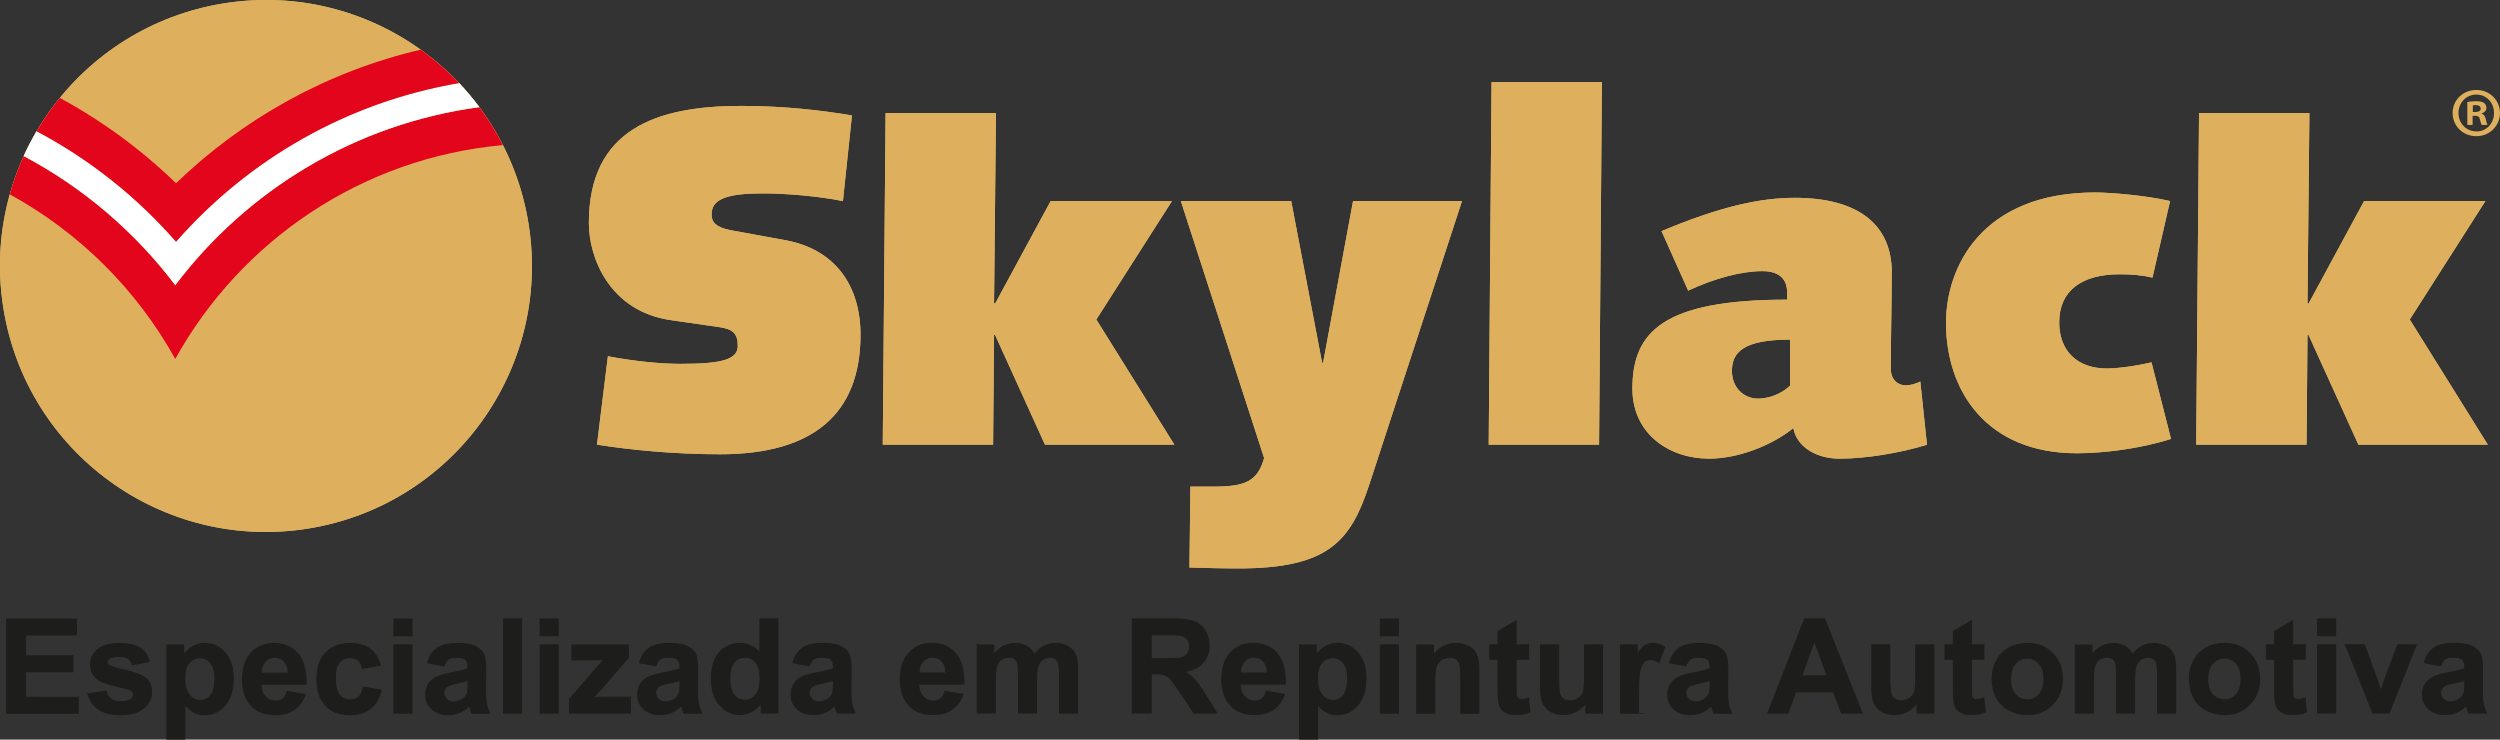 <svg xmlns="http://www.w3.org/2000/svg" id="Camada_2" viewBox="0 0 667.01 197.33"><rect x="0" y="0" width="667.01" height="197.33" fill="#333333" stroke="none"/><defs><style>.cls-1{fill:#fff;}.cls-1,.cls-2,.cls-3{fill-rule:evenodd;}.cls-4{fill:#ceb979;}.cls-5{fill:#deaf5c;}.cls-2{fill:#d31218;}.cls-6{fill:#1d1d1b;stroke:#1d1d1b;stroke-miterlimit:22.93;stroke-width:.28px;}.cls-3{fill:#e3051b;}</style></defs><g id="Fundo_claro"><g><g><path class="cls-4" d="M477.57,102.92c-2.54,2.41-5.97,3.43-8.5,3.43-3.81,0-6.98-2.92-6.98-7.36,0-4.82,2.79-8.38,15.49-8.38v12.31h0Zm101.42-49.28c-6.47-1.52-16.12-2.29-19.93-2.29-30.47,0-39.86,20.06-39.86,34.78,0,18.28,10.92,34.8,34.91,34.8,6.85,0,16.76-1.14,25.13-3.83l-5.21-20.44c-4.19,1.02-9.14,1.65-11.93,1.65-7.62,0-12.69-4.44-12.69-12.31,0-8.51,6.09-12.82,16.12-12.82,3.17,0,6.09,.25,8.76,.89l4.7-20.44h0Zm6.96,65h29.45l.25-29.32h.25l13.33,29.32h34.53l-20.82-33.39,20.18-31.61h-32.37l-14.85,27.42-.25-.25,.51-50.64h-29.45l-.76,88.47h0Zm-426.69,0c9.14,1.42,20.57,2.56,32.88,2.56,24.88,0,37.45-10.81,37.45-31.88,0-13.08-6.73-22.85-20.18-25.26l-14.6-2.67c-3.81-.76-4.95-2.16-4.95-4.06,0-2.92,1.52-5.71,12.95-5.71,6.35-.11,15.87,.76,22.09,2.03l2.41-22.85c-7.49-1.27-17.65-2.54-29.58-2.54-22.6,0-40.62,6.22-40.62,31.23,0,9.39,5.59,23.48,21.71,25.9l13.2,1.91c3.43,.51,4.82,1.65,4.82,4.95,0,3.55-3.81,4.83-15.23,4.83-5.71,0-12.69-.76-19.42-2.03l-2.92,23.61h0Zm76.26,0h29.45l.25-29.32h.25l13.33,29.32h34.53l-20.82-33.39,20.18-31.61h-32.37l-14.85,27.42-.25-.25,.51-50.64h-29.45l-.76,88.47h0Zm81.82,32.77c4.44,.13,8.5,.25,13.07,.25,23.99,0,29.96-7.24,34.91-22.34l24.75-75.68h-29.07l-8,43.16h-.25l-8.25-43.16h-29.45l22.22,68.57c-1.78,6.35-5.2,7.62-13.58,7.62h-6.09l-.25,21.58h0Zm79.85-32.77h29.45l.76-96.73h-29.45l-.76,96.73h0Zm107.55-45.93c0-12.44-8.51-19.93-25.9-19.93-9.14,0-19.8,2.28-35.54,8.89l7.11,15.87c7.11-3.3,14.22-5.2,19.8-5.2,5.08,0,6.6,2.67,6.6,5.71v1.9c-33.13,0-41.28,8.63-41.28,23.74,0,12.06,9.8,18.68,20.46,18.68,7.49,0,16.5-3.32,22.47-8.14,1.01,5.2,6.35,8.14,12.31,8.14,6.85,0,15.74-1.39,23.36-3.7l-1.78-16.88c-1.27,.63-2.66,1.02-3.94,1.02-1.78,0-3.94-1.27-3.94-4.44,0-8.25,.25-16.63,.25-25.64Z"></path><g><circle class="cls-4" cx="70.96" cy="70.96" r="70.96" transform="translate(-10.33 12.12) rotate(-9.1)"></circle><path class="cls-2" d="M127.88,28.59c2.37,3.18,4.48,6.56,6.3,10.12-37.68,3.4-69.95,25.55-87.42,57.06C36.51,77.28,21.16,62.01,2.61,51.86c.98-3.52,2.23-6.94,3.72-10.22,15.88,8.41,29.68,20.22,40.44,34.45,19.19-25.39,48.06-43.05,81.12-47.5Z"></path><path class="cls-1" d="M122.47,22.16c1.93,2.03,3.73,4.18,5.41,6.43-33.06,4.44-61.93,22.11-81.12,47.5-10.76-14.23-24.56-26.04-40.43-34.45,1.04-2.28,2.19-4.49,3.45-6.64,14.15,7.49,26.75,17.52,37.19,29.48,19.17-21.88,45.59-37.24,75.5-42.33Z"></path><path class="cls-2" d="M112.23,13.24c3.69,2.65,7.12,5.64,10.24,8.93-29.92,5.09-56.33,20.45-75.5,42.33-10.44-11.96-23.04-21.99-37.19-29.48,1.84-3.12,3.91-6.09,6.19-8.89,11.37,6.16,21.79,13.83,31,22.76,17.86-17.24,40.27-29.79,65.27-35.64Z"></path></g><path class="cls-5" d="M477.57,102.92c-2.54,2.41-5.97,3.43-8.5,3.43-3.81,0-6.98-2.92-6.98-7.36,0-4.82,2.79-8.38,15.49-8.38v12.31h0Zm101.42-49.28c-6.47-1.52-16.12-2.29-19.93-2.29-30.47,0-39.86,20.06-39.86,34.78,0,18.28,10.92,34.8,34.91,34.8,6.85,0,16.76-1.14,25.13-3.83l-5.21-20.44c-4.19,1.02-9.14,1.65-11.93,1.65-7.62,0-12.69-4.44-12.69-12.31,0-8.51,6.09-12.82,16.12-12.82,3.17,0,6.09,.25,8.76,.89l4.7-20.44h0Zm6.96,65h29.45l.25-29.32h.25l13.33,29.32h34.53l-20.82-33.39,20.18-31.61h-32.37l-14.85,27.42-.25-.25,.51-50.64h-29.45l-.76,88.47h0Zm-426.69,0c9.14,1.42,20.57,2.56,32.88,2.56,24.88,0,37.45-10.81,37.45-31.88,0-13.08-6.73-22.85-20.18-25.26l-14.6-2.67c-3.81-.76-4.95-2.16-4.95-4.06,0-2.92,1.52-5.71,12.95-5.71,6.35-.11,15.87,.76,22.09,2.03l2.41-22.85c-7.49-1.27-17.65-2.54-29.58-2.54-22.6,0-40.62,6.22-40.62,31.23,0,9.39,5.59,23.48,21.71,25.9l13.2,1.91c3.43,.51,4.82,1.65,4.82,4.95,0,3.55-3.81,4.83-15.23,4.83-5.71,0-12.69-.76-19.42-2.03l-2.92,23.61h0Zm76.26,0h29.45l.25-29.32h.25l13.33,29.32h34.53l-20.82-33.39,20.18-31.61h-32.37l-14.85,27.42-.25-.25,.51-50.64h-29.45l-.76,88.47h0Zm81.82,32.77c4.44,.13,8.5,.25,13.07,.25,23.99,0,29.96-7.24,34.91-22.34l24.75-75.68h-29.07l-8,43.16h-.25l-8.25-43.16h-29.45l22.22,68.57c-1.78,6.35-5.2,7.62-13.58,7.62h-6.09l-.25,21.58h0Zm79.85-32.77h29.45l.76-96.73h-29.45l-.76,96.73h0Zm107.55-45.93c0-12.44-8.51-19.93-25.9-19.93-9.14,0-19.8,2.28-35.54,8.89l7.11,15.87c7.11-3.3,14.22-5.2,19.8-5.2,5.08,0,6.6,2.67,6.6,5.71v1.9c-33.13,0-41.28,8.63-41.28,23.74,0,12.06,9.8,18.68,20.46,18.68,7.49,0,16.5-3.32,22.47-8.14,1.01,5.2,6.35,8.14,12.31,8.14,6.85,0,15.74-1.39,23.36-3.7l-1.78-16.88c-1.27,.63-2.66,1.02-3.94,1.02-1.78,0-3.94-1.27-3.94-4.44,0-8.25,.25-16.63,.25-25.64Z"></path><circle class="cls-5" cx="70.96" cy="70.96" r="70.96" transform="translate(-10.33 12.12) rotate(-9.1)"></circle><path class="cls-3" d="M127.88,28.59c2.37,3.18,4.48,6.56,6.3,10.12-37.68,3.4-69.95,25.55-87.42,57.06C36.51,77.28,21.16,62.01,2.61,51.86c.98-3.52,2.23-6.94,3.72-10.22,15.88,8.41,29.68,20.22,40.44,34.45,19.19-25.39,48.06-43.05,81.12-47.5Z"></path><path class="cls-1" d="M122.47,22.16c1.93,2.03,3.73,4.18,5.41,6.43-33.06,4.44-61.93,22.11-81.12,47.5-10.76-14.23-24.56-26.04-40.43-34.45,1.04-2.28,2.19-4.49,3.45-6.64,14.15,7.49,26.75,17.52,37.19,29.48,19.17-21.88,45.59-37.24,75.5-42.33Z"></path><path class="cls-3" d="M112.23,13.24c3.69,2.65,7.12,5.64,10.24,8.93-29.92,5.09-56.33,20.45-75.5,42.33-10.44-11.96-23.04-21.99-37.19-29.48,1.84-3.12,3.91-6.09,6.19-8.89,11.37,6.16,21.79,13.83,31,22.76,17.86-17.24,40.27-29.79,65.27-35.64Z"></path><g><path class="cls-6" d="M1.79,190.28H20.87v-4.24H6.84v-6.81h12.63v-4.24H6.84v-5.58h13.58v-4.24H1.79v25.12h0Zm21.68-5.19c.23,.86,.57,1.63,1.03,2.32,.46,.68,1.05,1.28,1.77,1.79,.72,.51,1.57,.89,2.56,1.13,.98,.25,2.09,.37,3.34,.37,1.37,0,2.57-.15,3.6-.45,1.03-.3,1.89-.76,2.57-1.37,.7-.6,1.23-1.25,1.58-1.97,.35-.71,.53-1.48,.53-2.31,0-.77-.12-1.46-.37-2.05-.25-.6-.63-1.1-1.13-1.53-.51-.42-1.2-.81-2.09-1.16-.88-.35-1.96-.68-3.24-.98-2.56-.6-4.07-1.05-4.53-1.37-.16-.12-.28-.26-.36-.4-.09-.15-.13-.3-.13-.48,0-.19,.05-.37,.13-.54,.09-.17,.23-.32,.43-.44,.26-.16,.62-.28,1.08-.36,.45-.09,.99-.13,1.63-.13,.51,0,.96,.04,1.34,.13,.39,.09,.72,.22,1.01,.4,.26,.19,.49,.43,.68,.71,.18,.27,.32,.59,.41,.94l4.53-.84c-.23-.79-.54-1.49-.95-2.1-.41-.6-.92-1.11-1.54-1.51-.61-.4-1.38-.7-2.3-.9-.92-.19-2-.29-3.24-.29-1.32,0-2.46,.13-3.42,.4-.96,.27-1.75,.67-2.37,1.22-.61,.54-1.08,1.14-1.39,1.79-.31,.66-.47,1.38-.47,2.17,0,.88,.18,1.65,.53,2.34,.35,.68,.89,1.27,1.61,1.77,1.02,.7,3.47,1.47,7.37,2.32,.42,.11,.77,.21,1.03,.32,.27,.11,.46,.22,.58,.34,.12,.12,.21,.26,.27,.4,.05,.15,.08,.3,.08,.48,0,.26-.05,.51-.16,.73-.11,.22-.26,.41-.47,.57-.32,.23-.71,.4-1.18,.5-.47,.11-1.01,.16-1.63,.16-.56,0-1.06-.06-1.5-.18-.44-.12-.82-.29-1.13-.52-.32-.25-.58-.54-.79-.9-.21-.35-.37-.77-.47-1.24l-4.81,.74h0Zm21.05-13.01v25.12h4.81v-9.16c.46,.49,.9,.91,1.34,1.26,.43,.35,.85,.62,1.26,.81,.4,.19,.82,.34,1.27,.44,.44,.1,.92,.15,1.43,.15,1.07,0,2.05-.21,2.95-.64,.89-.42,1.71-1.06,2.45-1.92,1.47-1.65,2.21-4,2.21-7.05,0-1.49-.18-2.81-.55-3.96-.36-1.15-.91-2.13-1.63-2.95-.74-.84-1.56-1.47-2.45-1.89-.9-.42-1.88-.63-2.95-.63-.6,0-1.17,.07-1.71,.22-.55,.14-1.08,.36-1.58,.66-.49,.3-.93,.63-1.32,1.01-.39,.37-.73,.78-1.03,1.24v-2.7h-4.49Zm4.77,8.8c0-.89,.09-1.68,.29-2.34,.19-.67,.49-1.23,.87-1.69,.39-.46,.82-.8,1.31-1.03,.49-.23,1.02-.34,1.6-.34s1.1,.11,1.58,.34c.47,.23,.89,.58,1.26,1.06,.39,.46,.68,1.03,.87,1.74,.19,.7,.29,1.54,.29,2.5,0,1.02-.09,1.89-.29,2.63-.19,.74-.47,1.32-.84,1.76-.37,.46-.78,.8-1.24,1.03-.46,.23-.97,.34-1.53,.34s-1.12-.12-1.62-.37c-.5-.25-.96-.61-1.36-1.11-.4-.49-.7-1.11-.9-1.87-.19-.75-.29-1.64-.29-2.65h0Zm27.33,3.61c-.25,.91-.63,1.58-1.16,2-.26,.19-.56,.34-.87,.44-.32,.1-.65,.15-1.02,.15-.56,0-1.07-.1-1.53-.29-.46-.2-.87-.5-1.24-.9-.39-.4-.68-.88-.87-1.43-.2-.55-.3-1.18-.32-1.9h12.07v-.46c0-1.74-.19-3.25-.56-4.54-.37-1.29-.94-2.36-1.69-3.22-.79-.89-1.71-1.56-2.77-2.01-1.06-.44-2.26-.66-3.61-.66-2.42,0-4.42,.84-6,2.53-.79,.86-1.38,1.88-1.77,3.08-.39,1.19-.58,2.54-.58,4.05,0,1.26,.15,2.41,.45,3.45,.3,1.04,.74,1.97,1.34,2.79,.75,1.03,1.72,1.81,2.89,2.34,1.18,.52,2.55,.78,4.13,.78,1,0,1.92-.12,2.76-.34,.84-.23,1.59-.58,2.26-1.06,.65-.46,1.22-1.02,1.71-1.68,.49-.67,.89-1.44,1.2-2.32l-4.81-.81h0Zm.28-4.88h-7.19v-.07c0-.63,.09-1.2,.26-1.71,.18-.51,.43-.95,.76-1.34,.33-.37,.72-.65,1.15-.84,.44-.19,.92-.29,1.44-.29,.49,0,.95,.09,1.36,.26,.42,.18,.8,.44,1.13,.79,.33,.37,.6,.82,.78,1.34,.19,.53,.29,1.15,.31,1.85h0Zm24.56-2.14c-.28-.98-.65-1.84-1.13-2.57-.47-.74-1.03-1.34-1.68-1.81-.65-.47-1.42-.82-2.31-1.06-.88-.23-1.88-.34-2.99-.34-1.35,0-2.57,.21-3.65,.63-1.08,.42-2.02,1.04-2.81,1.86-.79,.84-1.38,1.85-1.77,3.02-.39,1.17-.58,2.5-.58,3.99s.19,2.82,.58,3.98c.39,1.16,.98,2.16,1.77,3.01,.79,.84,1.72,1.47,2.78,1.89,1.07,.42,2.27,.63,3.6,.63,2.35,0,4.21-.56,5.58-1.68,.7-.54,1.29-1.23,1.76-2.05,.47-.82,.84-1.78,1.08-2.86l-4.74-.81c-.12,.63-.28,1.17-.49,1.61-.2,.44-.44,.8-.74,1.06-.3,.26-.63,.46-1.01,.6-.37,.13-.78,.2-1.24,.2-.61,0-1.16-.11-1.64-.34-.48-.22-.9-.56-1.27-.99-.37-.44-.64-1.04-.82-1.81-.18-.77-.27-1.7-.27-2.78,0-.96,.09-1.79,.26-2.49,.18-.7,.44-1.25,.79-1.65,.37-.4,.79-.71,1.27-.92,.47-.2,1.01-.31,1.61-.31,.44,0,.84,.06,1.21,.18,.37,.12,.7,.29,1,.52,.28,.25,.51,.54,.69,.9,.18,.35,.31,.77,.4,1.24l4.74-.84h0Zm3.65-7.86h4.81v-4.45h-4.81v4.45h0Zm0,20.66h4.81v-18.21h-4.81v18.21h0Zm13.33-12.63c.16-.42,.33-.78,.53-1.08,.19-.3,.41-.53,.66-.71,.23-.16,.51-.28,.84-.36,.33-.09,.72-.13,1.16-.13,.63,0,1.16,.04,1.58,.13,.42,.09,.75,.23,.98,.43,.23,.19,.4,.46,.52,.79,.12,.33,.18,.74,.18,1.21v.49c-.44,.18-1.05,.36-1.82,.55-.78,.19-1.72,.4-2.85,.61-.82,.16-1.56,.33-2.2,.52-.64,.19-1.19,.39-1.63,.6-.44,.23-.83,.49-1.18,.8-.34,.31-.64,.66-.89,1.06-.49,.81-.74,1.72-.74,2.74,0,.79,.13,1.5,.4,2.14,.27,.64,.67,1.21,1.22,1.72,.54,.51,1.19,.89,1.92,1.15,.74,.26,1.57,.39,2.5,.39,.53,0,1.03-.05,1.53-.15,.49-.11,.98-.25,1.45-.44,.47-.19,.93-.44,1.37-.75,.44-.31,.87-.67,1.29-1.07,.02,.05,.04,.12,.06,.22,.02,.09,.06,.2,.11,.34,.09,.32,.18,.6,.26,.84,.08,.25,.15,.44,.2,.6h4.77c-.21-.44-.39-.86-.53-1.27-.14-.4-.25-.8-.32-1.19-.09-.37-.15-.85-.19-1.44-.04-.59-.06-1.28-.06-2.07l.04-5.65c0-2.07-.21-3.51-.63-4.31-.23-.39-.53-.74-.9-1.06-.37-.32-.82-.61-1.34-.87-.53-.25-1.19-.43-1.99-.56-.81-.12-1.74-.18-2.81-.18-1.17,0-2.21,.11-3.1,.32-.89,.21-1.64,.53-2.23,.95-1.19,.84-2.03,2.14-2.53,3.89l4.35,.81h0Zm6.45,3.89v.95c0,.58-.02,1.07-.05,1.46-.04,.4-.08,.7-.13,.89-.09,.32-.23,.61-.42,.87-.19,.27-.44,.51-.74,.74-.4,.28-.81,.49-1.22,.63-.42,.14-.84,.21-1.27,.21-.39,0-.74-.06-1.06-.18-.32-.12-.61-.31-.87-.56-.25-.25-.43-.51-.55-.81-.12-.29-.19-.61-.19-.94,0-.67,.32-1.23,.95-1.68,.19-.14,.51-.28,.94-.42,.44-.14,.99-.28,1.65-.42,1.37-.28,2.35-.53,2.95-.74h0Zm9.47,8.73h4.81v-25.12h-4.81v25.12h0Zm9.75-20.66h4.81v-4.45h-4.81v4.45h0Zm0,20.66h4.81v-18.21h-4.81v18.21h0Zm7.82,0h16.24v-4.24h-7.47c-.16,0-.44,.01-.86,.03-.41,.02-.95,.04-1.6,.08l2.46-2.63,6.95-8.03v-3.4h-15.05v4l6.42-.04c.46,0,.87-.01,1.24-.02,.37-.01,.69-.03,.97-.05-.26,.26-.6,.62-1.02,1.08-.42,.46-.91,1.01-1.47,1.66l-6.81,7.82v3.75h0Zm23.05-12.63c.16-.42,.33-.78,.53-1.08,.19-.3,.41-.53,.66-.71,.23-.16,.51-.28,.84-.36,.33-.09,.72-.13,1.16-.13,.63,0,1.16,.04,1.58,.13,.42,.09,.75,.23,.98,.43,.23,.19,.4,.46,.52,.79,.12,.33,.18,.74,.18,1.21v.49c-.44,.18-1.05,.36-1.82,.55-.78,.19-1.72,.4-2.85,.61-.82,.16-1.56,.33-2.2,.52-.64,.19-1.19,.39-1.63,.6-.44,.23-.83,.49-1.18,.8-.34,.31-.64,.66-.89,1.06-.49,.81-.74,1.72-.74,2.74,0,.79,.13,1.5,.4,2.14,.27,.64,.67,1.21,1.22,1.72,.54,.51,1.19,.89,1.92,1.15,.74,.26,1.57,.39,2.5,.39,.53,0,1.03-.05,1.53-.15,.49-.11,.98-.25,1.45-.44,.47-.19,.93-.44,1.37-.75,.44-.31,.87-.67,1.29-1.07,.02,.05,.04,.12,.06,.22,.02,.09,.06,.2,.11,.34,.09,.32,.18,.6,.26,.84,.08,.25,.15,.44,.2,.6h4.77c-.21-.44-.39-.86-.53-1.27-.14-.4-.25-.8-.32-1.19-.09-.37-.15-.85-.19-1.44-.04-.59-.06-1.28-.06-2.07l.04-5.65c0-2.07-.21-3.51-.63-4.31-.23-.39-.53-.74-.9-1.06-.37-.32-.82-.61-1.34-.87-.53-.25-1.19-.43-1.99-.56-.81-.12-1.74-.18-2.81-.18-1.17,0-2.21,.11-3.1,.32-.89,.21-1.64,.53-2.23,.95-1.19,.84-2.03,2.14-2.53,3.89l4.35,.81h0Zm6.45,3.89v.95c0,.58-.02,1.07-.05,1.46-.04,.4-.08,.7-.13,.89-.09,.32-.23,.61-.42,.87-.19,.27-.44,.51-.74,.74-.4,.28-.81,.49-1.22,.63-.42,.14-.84,.21-1.27,.21-.39,0-.74-.06-1.06-.18-.32-.12-.61-.31-.87-.56-.25-.25-.43-.51-.55-.81-.12-.29-.19-.61-.19-.94,0-.67,.32-1.23,.95-1.68,.19-.14,.51-.28,.94-.42,.44-.14,.99-.28,1.65-.42,1.37-.28,2.35-.53,2.95-.74h0Zm26.13,8.73v-25.12h-4.81v9.05c-1.47-1.68-3.23-2.53-5.26-2.53-1.1,0-2.12,.2-3.05,.6-.92,.4-1.74,.99-2.46,1.78-.72,.81-1.26,1.79-1.63,2.97-.37,1.18-.55,2.54-.55,4.08s.19,2.85,.56,4.02c.37,1.17,.94,2.17,1.69,2.99,.74,.86,1.55,1.5,2.44,1.92,.89,.43,1.87,.64,2.92,.64,.51,0,1.02-.06,1.53-.19,.51-.13,1.02-.32,1.53-.58,.51-.26,.98-.59,1.42-.98,.44-.39,.84-.85,1.21-1.37v2.7h4.46Zm-12.84-9.51c0-.89,.09-1.68,.29-2.36,.19-.68,.49-1.25,.87-1.71,.39-.44,.82-.77,1.29-.99,.48-.23,1.01-.34,1.58-.34s1.11,.11,1.6,.34c.49,.23,.91,.57,1.28,1.03,.77,.91,1.16,2.42,1.16,4.53,0,.93-.09,1.74-.29,2.44-.2,.71-.5,1.29-.9,1.77-.39,.47-.81,.82-1.29,1.06-.47,.23-.98,.34-1.52,.34-.7,0-1.32-.16-1.87-.47-.54-.32-1.01-.78-1.4-1.39-.26-.44-.46-1.02-.6-1.73-.13-.71-.2-1.55-.2-2.51h0Zm21.19-3.12c.16-.42,.33-.78,.53-1.08,.19-.3,.41-.53,.66-.71,.23-.16,.51-.28,.84-.36,.33-.09,.72-.13,1.16-.13,.63,0,1.16,.04,1.58,.13,.42,.09,.75,.23,.98,.43,.23,.19,.4,.46,.52,.79,.12,.33,.18,.74,.18,1.21v.49c-.44,.18-1.05,.36-1.82,.55-.78,.19-1.72,.4-2.85,.61-.82,.16-1.56,.33-2.2,.52-.64,.19-1.19,.39-1.63,.6-.44,.23-.83,.49-1.18,.8-.34,.31-.64,.66-.89,1.06-.49,.81-.74,1.72-.74,2.74,0,.79,.13,1.5,.4,2.14,.27,.64,.67,1.21,1.22,1.72,.54,.51,1.19,.89,1.92,1.15,.74,.26,1.57,.39,2.5,.39,.53,0,1.03-.05,1.53-.15,.49-.11,.98-.25,1.45-.44,.47-.19,.93-.44,1.37-.75,.44-.31,.87-.67,1.29-1.07,.02,.05,.04,.12,.06,.22,.02,.09,.06,.2,.11,.34,.09,.32,.18,.6,.26,.84,.08,.25,.15,.44,.2,.6h4.77c-.21-.44-.39-.86-.53-1.27-.14-.4-.25-.8-.32-1.19-.09-.37-.15-.85-.19-1.44-.04-.59-.06-1.28-.06-2.07l.04-5.65c0-2.07-.21-3.51-.63-4.31-.23-.39-.53-.74-.9-1.06-.37-.32-.82-.61-1.34-.87-.53-.25-1.19-.43-1.99-.56-.81-.12-1.74-.18-2.81-.18-1.17,0-2.21,.11-3.1,.32-.89,.21-1.64,.53-2.23,.95-1.19,.84-2.03,2.14-2.53,3.89l4.35,.81h0Zm6.45,3.89v.95c0,.58-.02,1.07-.05,1.46-.04,.4-.08,.7-.13,.89-.09,.32-.23,.61-.42,.87-.19,.27-.44,.51-.74,.74-.4,.28-.81,.49-1.22,.63-.42,.14-.84,.21-1.27,.21-.39,0-.74-.06-1.06-.18-.32-.12-.61-.31-.87-.56-.25-.25-.43-.51-.55-.81-.12-.29-.19-.61-.19-.94,0-.67,.32-1.23,.95-1.68,.19-.14,.51-.28,.94-.42,.44-.14,.99-.28,1.65-.42,1.37-.28,2.35-.53,2.95-.74h0Zm29.75,2.95c-.25,.91-.63,1.58-1.16,2-.26,.19-.56,.34-.87,.44-.32,.1-.65,.15-1.02,.15-.56,0-1.07-.1-1.53-.29-.46-.2-.87-.5-1.24-.9-.39-.4-.68-.88-.87-1.43-.2-.55-.3-1.18-.32-1.9h12.07v-.46c0-1.74-.19-3.25-.56-4.54-.37-1.29-.94-2.36-1.69-3.22-.79-.89-1.71-1.56-2.77-2.01-1.06-.44-2.26-.66-3.61-.66-2.42,0-4.42,.84-6,2.53-.79,.86-1.38,1.88-1.77,3.08-.39,1.19-.58,2.54-.58,4.05,0,1.26,.15,2.41,.45,3.45,.3,1.04,.74,1.97,1.34,2.79,.75,1.03,1.72,1.81,2.89,2.34,1.18,.52,2.55,.78,4.13,.78,1,0,1.92-.12,2.76-.34,.84-.23,1.59-.58,2.26-1.06,.65-.46,1.22-1.02,1.71-1.68,.49-.67,.89-1.44,1.2-2.32l-4.81-.81h0Zm.28-4.88h-7.19v-.07c0-.63,.09-1.2,.26-1.71,.18-.51,.43-.95,.76-1.34,.33-.37,.72-.65,1.15-.84,.44-.19,.92-.29,1.44-.29,.49,0,.95,.09,1.36,.26,.42,.18,.8,.44,1.13,.79,.33,.37,.6,.82,.78,1.34,.19,.53,.29,1.15,.31,1.85h0Zm8.35-7.51v18.17h4.81v-8.84c0-.88,.04-1.63,.1-2.26,.07-.63,.16-1.13,.29-1.5,.12-.37,.29-.7,.5-.99,.22-.29,.47-.53,.77-.72,.3-.19,.61-.34,.95-.44,.33-.1,.68-.15,1.05-.15,.32,0,.6,.04,.84,.1,.25,.06,.46,.16,.63,.29,.18,.12,.33,.28,.47,.47,.14,.19,.25,.42,.34,.68s.15,.68,.19,1.24c.04,.57,.06,1.29,.06,2.16v9.96h4.81v-8.73c0-.86,.03-1.6,.1-2.22,.07-.62,.16-1.13,.29-1.53,.14-.4,.32-.75,.53-1.06,.21-.3,.47-.56,.77-.77,.3-.19,.61-.34,.92-.44,.32-.1,.64-.15,.97-.15,.47,0,.88,.09,1.22,.26,.34,.18,.62,.43,.85,.76,.16,.26,.28,.69,.36,1.28,.09,.59,.13,1.33,.13,2.23v10.38h4.81v-11.65c0-.86-.04-1.6-.13-2.23-.08-.63-.2-1.13-.36-1.52-.23-.53-.51-.99-.85-1.39-.34-.4-.75-.73-1.22-.99-.47-.26-.99-.46-1.56-.6-.57-.13-1.18-.2-1.85-.2-1.05,0-2.03,.25-2.95,.74-.47,.23-.92,.53-1.35,.89-.43,.37-.84,.8-1.25,1.29-.26-.49-.57-.92-.92-1.29-.35-.36-.75-.66-1.19-.89-.44-.25-.91-.43-1.4-.56-.5-.12-1.03-.18-1.61-.18-1.11,0-2.13,.25-3.08,.73-.95,.49-1.82,1.22-2.61,2.18v-2.49h-4.42Zm41.36,18.17h5.05v-10.45h1.02c.58,0,1.09,.02,1.52,.08,.43,.05,.78,.12,1.04,.2,.26,.09,.53,.22,.78,.39,.25,.18,.5,.4,.72,.66,.25,.25,.59,.67,1.03,1.29,.44,.61,.99,1.41,1.64,2.4l3.68,5.44h6.07l-3.09-4.91c-.6-.96-1.13-1.79-1.61-2.47-.48-.68-.9-1.22-1.27-1.6-.35-.39-.75-.75-1.2-1.1-.45-.35-.95-.68-1.5-1,2.21-.32,3.86-1.09,4.95-2.32,.56-.61,.98-1.32,1.26-2.1,.28-.78,.42-1.64,.42-2.57,0-.75-.09-1.46-.29-2.12-.19-.65-.47-1.27-.84-1.85-.37-.58-.79-1.07-1.27-1.47-.49-.4-1.03-.72-1.64-.95-.61-.23-1.4-.4-2.37-.5-.98-.11-2.13-.16-3.48-.16h-10.63v25.12h0Zm5.05-14.49v-6.38h3.96c2.03,0,3.26,.04,3.68,.11,.4,.07,.77,.18,1.1,.34,.32,.16,.6,.37,.83,.64,.23,.26,.4,.56,.5,.9,.11,.33,.16,.71,.16,1.13,0,.74-.18,1.37-.53,1.89-.18,.25-.37,.46-.61,.63-.23,.18-.5,.32-.8,.42-.3,.11-.83,.18-1.6,.23-.77,.05-1.75,.08-2.96,.08h-3.75Zm30.73,8.7c-.25,.91-.63,1.58-1.16,2-.26,.19-.56,.34-.87,.44-.32,.1-.65,.15-1.02,.15-.56,0-1.07-.1-1.53-.29-.46-.2-.87-.5-1.24-.9-.39-.4-.68-.88-.87-1.43-.2-.55-.3-1.18-.32-1.9h12.07v-.46c0-1.74-.19-3.25-.56-4.54-.37-1.29-.94-2.36-1.69-3.22-.79-.89-1.71-1.56-2.77-2.01-1.06-.44-2.26-.66-3.61-.66-2.42,0-4.42,.84-6,2.53-.79,.86-1.38,1.88-1.77,3.08-.39,1.19-.58,2.54-.58,4.05,0,1.26,.15,2.41,.45,3.45,.3,1.04,.74,1.97,1.34,2.79,.75,1.03,1.72,1.81,2.89,2.34,1.18,.52,2.55,.78,4.13,.78,1,0,1.92-.12,2.76-.34,.84-.23,1.59-.58,2.26-1.06,.65-.46,1.22-1.02,1.71-1.68,.49-.67,.89-1.44,1.2-2.32l-4.81-.81h0Zm.28-4.88h-7.19v-.07c0-.63,.09-1.2,.26-1.71,.18-.51,.43-.95,.76-1.34,.33-.37,.72-.65,1.15-.84,.44-.19,.92-.29,1.44-.29,.49,0,.95,.09,1.36,.26,.42,.18,.8,.44,1.13,.79,.33,.37,.6,.82,.78,1.34,.19,.53,.29,1.15,.31,1.85Z"></path><path class="cls-6" d="M346.72,172.07v25.12h4.81v-9.16c.46,.49,.9,.91,1.34,1.26,.43,.35,.85,.62,1.26,.81,.4,.19,.82,.34,1.27,.44,.44,.1,.92,.15,1.43,.15,1.07,0,2.05-.21,2.95-.64,.89-.42,1.71-1.06,2.45-1.92,1.47-1.65,2.21-4,2.21-7.05,0-1.49-.18-2.81-.55-3.96-.36-1.15-.91-2.13-1.63-2.95-.74-.84-1.56-1.47-2.45-1.89-.9-.42-1.88-.63-2.95-.63-.6,0-1.17,.07-1.71,.22-.55,.14-1.08,.36-1.58,.66-.49,.3-.93,.63-1.32,1.01-.39,.37-.73,.78-1.03,1.24v-2.7h-4.49Zm4.77,8.8c0-.89,.09-1.68,.29-2.34,.19-.67,.49-1.23,.87-1.69,.39-.46,.82-.8,1.31-1.03,.49-.23,1.02-.34,1.6-.34s1.1,.11,1.58,.34c.47,.23,.89,.58,1.26,1.06,.39,.46,.68,1.03,.87,1.74,.19,.7,.29,1.54,.29,2.5,0,1.02-.09,1.89-.29,2.63-.19,.74-.47,1.32-.84,1.76-.37,.46-.78,.8-1.24,1.03-.46,.23-.97,.34-1.53,.34s-1.12-.12-1.62-.37c-.5-.25-.96-.61-1.36-1.11-.4-.49-.7-1.11-.9-1.87-.19-.75-.29-1.64-.29-2.65h0Zm16.8-11.26h4.81v-4.45h-4.81v4.45h0Zm0,20.66h4.81v-18.21h-4.81v18.21h0Zm26.27,0v-11.3c0-.7-.02-1.33-.06-1.87-.04-.54-.1-1.01-.19-1.39-.18-.74-.49-1.4-.95-2-.46-.6-1.12-1.09-2-1.47-.44-.19-.89-.33-1.37-.43-.49-.09-.99-.13-1.54-.13-1.21,0-2.32,.26-3.32,.77-1,.51-1.89,1.29-2.68,2.32v-2.67h-4.46v18.17h4.81v-8.24c0-1.02,.03-1.88,.1-2.57,.07-.7,.16-1.23,.29-1.6,.12-.37,.29-.71,.51-1.02,.22-.31,.49-.58,.82-.81,.33-.23,.69-.4,1.07-.5,.38-.11,.77-.16,1.18-.16,.33,0,.64,.04,.92,.11,.28,.07,.53,.19,.76,.34,.23,.16,.43,.35,.6,.57,.17,.23,.3,.48,.39,.76,.11,.3,.19,.77,.24,1.4,.05,.64,.08,1.44,.08,2.43v9.3h4.81Zm13.26-18.21h-3.33v-6.42l-4.81,2.81v3.61h-2.21v3.86h2.21v7.93c0,.86,.02,1.57,.05,2.13,.03,.57,.08,.99,.13,1.27,.05,.39,.14,.74,.26,1.05,.11,.32,.25,.58,.41,.81,.16,.23,.37,.44,.63,.63,.26,.19,.57,.36,.92,.5,.33,.16,.7,.27,1.08,.34,.38,.08,.8,.11,1.23,.11,.72,0,1.4-.06,2.03-.19,.64-.12,1.23-.3,1.79-.55l-.42-3.72c-.42,.16-.79,.27-1.11,.34-.32,.08-.59,.11-.82,.11-.16,0-.3-.02-.44-.06-.13-.04-.26-.1-.36-.19-.12-.09-.22-.18-.29-.27-.07-.1-.11-.2-.13-.33-.05-.12-.09-.4-.11-.84-.02-.44-.03-1.02-.03-1.76v-7.33h3.33v-3.86h0Zm15.29,18.21h4.46v-18.21h-4.81v7.68c0,1.32-.02,2.38-.08,3.19-.06,.81-.15,1.39-.27,1.72-.12,.33-.29,.64-.51,.92-.22,.28-.49,.53-.82,.76-.33,.23-.68,.4-1.05,.5-.37,.11-.75,.16-1.16,.16-.37,0-.7-.04-1-.13-.3-.08-.56-.2-.79-.36-.46-.35-.77-.81-.95-1.37-.09-.3-.16-.84-.2-1.61-.05-.78-.08-1.81-.08-3.09v-8.38h-4.81v11.54c0,1.72,.21,3.05,.63,4,.23,.49,.52,.93,.87,1.31,.35,.39,.76,.71,1.23,.97,.49,.26,1.01,.46,1.56,.6,.55,.13,1.13,.2,1.74,.2s1.18-.07,1.76-.21c.57-.14,1.13-.35,1.68-.63,.54-.28,1.03-.61,1.46-1s.81-.82,1.14-1.32v2.74h0Zm14.07,0v-5.61c0-3.09,.14-5.12,.42-6.1,.12-.47,.28-.88,.46-1.23,.19-.34,.4-.61,.63-.81,.23-.18,.49-.31,.78-.4,.29-.09,.61-.13,.94-.13,.35,0,.71,.06,1.08,.19,.37,.13,.76,.32,1.16,.58l1.51-4.17c-.51-.3-1.03-.53-1.56-.68-.53-.16-1.06-.23-1.6-.23-.4,0-.78,.05-1.13,.13-.35,.09-.67,.23-.97,.43-.3,.19-.62,.49-.97,.89-.34,.4-.71,.91-1.1,1.53v-2.6h-4.45v18.21h4.81Zm12.63-12.63c.16-.42,.33-.78,.53-1.08,.19-.3,.41-.53,.66-.71,.23-.16,.51-.28,.84-.36,.33-.09,.72-.13,1.16-.13,.63,0,1.16,.04,1.58,.13,.42,.09,.75,.23,.98,.43,.23,.19,.4,.46,.52,.79,.12,.33,.18,.74,.18,1.21v.49c-.44,.18-1.05,.36-1.82,.55-.78,.19-1.72,.4-2.85,.61-.82,.16-1.56,.33-2.2,.52-.64,.19-1.19,.39-1.63,.6-.44,.23-.83,.49-1.18,.8-.34,.31-.64,.66-.89,1.06-.49,.81-.74,1.72-.74,2.74,0,.79,.13,1.5,.4,2.14,.27,.64,.67,1.21,1.22,1.72,.54,.51,1.19,.89,1.92,1.15,.74,.26,1.57,.39,2.5,.39,.53,0,1.03-.05,1.53-.15,.49-.11,.98-.25,1.45-.44,.47-.19,.93-.44,1.37-.75,.44-.31,.87-.67,1.29-1.07,.02,.05,.04,.12,.06,.22,.02,.09,.06,.2,.11,.34,.09,.32,.18,.6,.26,.84,.08,.25,.15,.44,.2,.6h4.77c-.21-.44-.39-.86-.53-1.27-.14-.4-.25-.8-.32-1.19-.09-.37-.15-.85-.19-1.44-.04-.59-.06-1.28-.06-2.07l.04-5.65c0-2.07-.21-3.51-.63-4.31-.23-.39-.53-.74-.9-1.06-.37-.32-.82-.61-1.34-.87-.53-.25-1.19-.43-1.99-.56-.81-.12-1.74-.18-2.81-.18-1.17,0-2.21,.11-3.1,.32-.89,.21-1.64,.53-2.23,.95-1.19,.84-2.03,2.14-2.53,3.89l4.35,.81h0Zm6.45,3.89v.95c0,.58-.02,1.07-.05,1.46-.04,.4-.08,.7-.13,.89-.09,.32-.23,.61-.42,.87-.19,.27-.44,.51-.74,.74-.4,.28-.81,.49-1.22,.63-.42,.14-.84,.21-1.27,.21-.39,0-.74-.06-1.06-.18-.32-.12-.61-.31-.87-.56-.25-.25-.43-.51-.55-.81-.12-.29-.19-.61-.19-.94,0-.67,.32-1.23,.95-1.68,.19-.14,.51-.28,.94-.42,.44-.14,.99-.28,1.65-.42,1.37-.28,2.35-.53,2.95-.74h0Zm40.59,8.73l-10.03-25.12h-5.37l-9.79,25.12h5.37l2.07-5.68h10.07l2.17,5.68h5.51Zm-9.33-9.93h-6.84l3.4-9.33,3.44,9.33h0Zm23.96,9.93h4.46v-18.21h-4.81v7.68c0,1.32-.02,2.38-.08,3.19-.06,.81-.15,1.39-.27,1.72-.12,.33-.29,.64-.51,.92-.22,.28-.49,.53-.82,.76-.33,.23-.68,.4-1.05,.5-.37,.11-.75,.16-1.16,.16-.37,0-.7-.04-1-.13-.3-.08-.56-.2-.79-.36-.46-.35-.77-.81-.95-1.37-.09-.3-.16-.84-.2-1.61-.05-.78-.08-1.81-.08-3.09v-8.38h-4.81v11.54c0,1.72,.21,3.05,.63,4,.23,.49,.52,.93,.87,1.31,.35,.39,.76,.71,1.23,.97,.49,.26,1.01,.46,1.56,.6,.55,.13,1.13,.2,1.74,.2s1.18-.07,1.76-.21c.57-.14,1.13-.35,1.68-.63,.54-.28,1.03-.61,1.46-1,.43-.39,.81-.82,1.14-1.32v2.74h0Zm17.82-18.21h-3.33v-6.42l-4.81,2.81v3.61h-2.21v3.86h2.21v7.93c0,.86,.02,1.57,.05,2.13,.03,.57,.08,.99,.13,1.27,.05,.39,.14,.74,.26,1.05,.11,.32,.25,.58,.41,.81,.16,.23,.37,.44,.63,.63,.26,.19,.57,.36,.92,.5,.33,.16,.7,.27,1.08,.34,.38,.08,.8,.11,1.23,.11,.72,0,1.4-.06,2.03-.19,.64-.12,1.23-.3,1.79-.55l-.42-3.72c-.42,.16-.79,.27-1.11,.34-.32,.08-.59,.11-.82,.11-.16,0-.3-.02-.44-.06-.13-.04-.26-.1-.36-.19-.12-.09-.22-.18-.29-.27-.07-.1-.11-.2-.13-.33-.05-.12-.09-.4-.11-.84-.02-.44-.03-1.02-.03-1.76v-7.33h3.33v-3.86h0Zm2.21,8.84c0,1.05,.1,2.02,.29,2.92,.2,.89,.5,1.7,.9,2.41,.39,.72,.87,1.36,1.44,1.91,.57,.56,1.24,1.02,1.99,1.39,.75,.39,1.53,.67,2.33,.87,.8,.19,1.61,.29,2.44,.29,2.7,0,4.95-.91,6.74-2.74,1.75-1.79,2.63-4.07,2.63-6.84,0-1.35-.22-2.6-.65-3.73-.44-1.13-1.1-2.15-1.98-3.04-.88-.89-1.88-1.56-3-2.01-1.12-.44-2.38-.66-3.77-.66-1.79,0-3.4,.39-4.84,1.16-.72,.4-1.36,.89-1.92,1.46-.56,.57-1.03,1.23-1.41,1.98-.4,.75-.7,1.51-.9,2.29-.19,.77-.29,1.56-.29,2.34h0Zm4.91,.28c0-.89,.11-1.69,.32-2.39,.21-.7,.54-1.28,.98-1.75s.92-.83,1.45-1.08c.53-.24,1.11-.36,1.74-.36s1.19,.12,1.71,.36c.53,.25,1.01,.6,1.44,1.08,.84,.95,1.26,2.32,1.26,4.1,0,.91-.11,1.72-.32,2.41-.21,.7-.53,1.29-.95,1.76-.44,.47-.92,.83-1.44,1.08-.53,.24-1.1,.36-1.71,.36s-1.21-.12-1.74-.36c-.53-.25-1.01-.6-1.45-1.08-.44-.47-.77-1.06-.98-1.75-.22-.7-.32-1.49-.32-2.39h0Zm17.29-9.09v18.17h4.81v-8.84c0-.88,.04-1.63,.1-2.26,.07-.63,.16-1.13,.29-1.5,.12-.37,.29-.7,.5-.99,.22-.29,.47-.53,.77-.72,.3-.19,.61-.34,.95-.44,.33-.1,.68-.15,1.05-.15,.32,0,.6,.04,.84,.1,.25,.06,.46,.16,.63,.29,.18,.12,.33,.28,.47,.47,.14,.19,.25,.42,.34,.68,.09,.26,.15,.68,.19,1.24,.04,.57,.06,1.29,.06,2.16v9.96h4.81v-8.73c0-.86,.03-1.6,.1-2.22,.07-.62,.16-1.13,.29-1.53,.14-.4,.32-.75,.53-1.06,.21-.3,.47-.56,.77-.77,.3-.19,.61-.34,.92-.44,.32-.1,.64-.15,.97-.15,.47,0,.88,.09,1.22,.26,.34,.18,.62,.43,.85,.76,.16,.26,.28,.69,.36,1.28,.09,.59,.13,1.33,.13,2.23v10.38h4.81v-11.65c0-.86-.04-1.6-.13-2.23-.08-.63-.2-1.13-.36-1.52-.23-.53-.51-.99-.85-1.39-.34-.4-.75-.73-1.22-.99-.47-.26-.99-.46-1.56-.6-.57-.13-1.18-.2-1.85-.2-1.05,0-2.03,.25-2.95,.74-.47,.23-.92,.53-1.35,.89-.43,.37-.84,.8-1.25,1.29-.26-.49-.57-.92-.92-1.29-.35-.36-.75-.66-1.19-.89-.44-.25-.91-.43-1.4-.56-.5-.12-1.03-.18-1.61-.18-1.11,0-2.13,.25-3.08,.73-.95,.49-1.82,1.22-2.61,2.18v-2.49h-4.42Zm30.41,8.8c0,1.05,.1,2.02,.29,2.92,.2,.89,.5,1.7,.9,2.41,.39,.72,.87,1.36,1.44,1.91,.57,.56,1.24,1.02,1.99,1.39,.75,.39,1.53,.67,2.33,.87,.8,.19,1.61,.29,2.44,.29,2.7,0,4.95-.91,6.74-2.74,1.75-1.79,2.63-4.07,2.63-6.84,0-1.35-.22-2.6-.65-3.73-.44-1.13-1.1-2.15-1.98-3.04-.88-.89-1.88-1.56-3-2.01-1.12-.44-2.38-.66-3.77-.66-1.79,0-3.4,.39-4.84,1.16-.72,.4-1.36,.89-1.92,1.46-.56,.57-1.03,1.23-1.41,1.98-.4,.75-.7,1.51-.9,2.29-.19,.77-.29,1.56-.29,2.34h0Zm4.91,.28c0-.89,.11-1.69,.32-2.39,.21-.7,.54-1.28,.98-1.75s.92-.83,1.45-1.08c.53-.24,1.11-.36,1.74-.36s1.19,.12,1.71,.36c.53,.25,1.01,.6,1.44,1.08,.84,.95,1.26,2.32,1.26,4.1,0,.91-.11,1.72-.32,2.41-.21,.7-.53,1.29-.95,1.76-.44,.47-.92,.83-1.44,1.08-.53,.24-1.1,.36-1.71,.36s-1.21-.12-1.74-.36c-.53-.25-1.01-.6-1.45-1.08-.44-.47-.77-1.06-.98-1.75-.22-.7-.32-1.49-.32-2.39h0Zm25.99-9.12h-3.33v-6.42l-4.81,2.81v3.61h-2.21v3.86h2.21v7.93c0,.86,.02,1.57,.05,2.13,.03,.57,.08,.99,.13,1.27,.05,.39,.14,.74,.26,1.05,.11,.32,.25,.58,.41,.81,.16,.23,.37,.44,.63,.63,.26,.19,.57,.36,.92,.5,.33,.16,.7,.27,1.08,.34,.38,.08,.8,.11,1.23,.11,.72,0,1.4-.06,2.03-.19,.64-.12,1.23-.3,1.79-.55l-.42-3.72c-.42,.16-.79,.27-1.11,.34-.32,.08-.59,.11-.82,.11-.16,0-.3-.02-.44-.06-.13-.04-.26-.1-.36-.19-.12-.09-.22-.18-.29-.27-.07-.1-.11-.2-.13-.33-.05-.12-.09-.4-.11-.84-.02-.44-.03-1.02-.03-1.76v-7.33h3.33v-3.86h0Zm3.33-2.46h4.81v-4.45h-4.81v4.45h0Zm0,20.66h4.81v-18.21h-4.81v18.21h0Zm14.73,0h4.35l7.23-18.21h-4.95l-3.47,9.3c-.09,.26-.18,.52-.26,.77-.09,.25-.16,.51-.23,.77-.03,.12-.09,.32-.18,.57-.09,.26-.2,.58-.34,.97l-.98-3.09-3.44-9.3h-5.02l7.3,18.21h0Zm18.1-12.63c.16-.42,.33-.78,.53-1.08,.19-.3,.41-.53,.66-.71,.23-.16,.51-.28,.84-.36,.33-.09,.72-.13,1.16-.13,.63,0,1.16,.04,1.58,.13,.42,.09,.75,.23,.98,.43,.23,.19,.4,.46,.52,.79,.12,.33,.18,.74,.18,1.21v.49c-.44,.18-1.05,.36-1.82,.55-.78,.19-1.72,.4-2.85,.61-.82,.16-1.56,.33-2.2,.52-.64,.19-1.19,.39-1.63,.6-.44,.23-.83,.49-1.18,.8-.34,.31-.64,.66-.89,1.06-.49,.81-.74,1.72-.74,2.74,0,.79,.13,1.5,.4,2.14,.27,.64,.67,1.21,1.22,1.72,.54,.51,1.19,.89,1.92,1.15,.74,.26,1.57,.39,2.5,.39,.53,0,1.03-.05,1.53-.15,.49-.11,.98-.25,1.45-.44,.47-.19,.93-.44,1.37-.75,.44-.31,.87-.67,1.29-1.07,.02,.05,.04,.12,.06,.22,.02,.09,.06,.2,.11,.34,.09,.32,.18,.6,.26,.84,.08,.25,.15,.44,.2,.6h4.77c-.21-.44-.39-.86-.53-1.27-.14-.4-.25-.8-.32-1.19-.09-.37-.15-.85-.19-1.44-.04-.59-.06-1.28-.06-2.07l.04-5.65c0-2.07-.21-3.51-.63-4.31-.23-.39-.53-.74-.9-1.06-.37-.32-.82-.61-1.34-.87-.53-.25-1.19-.43-1.99-.56-.81-.12-1.74-.18-2.81-.18-1.17,0-2.21,.11-3.1,.32-.89,.21-1.64,.53-2.23,.95-1.19,.84-2.03,2.14-2.53,3.89l4.35,.81h0Zm6.45,3.89v.95c0,.58-.02,1.07-.05,1.46-.04,.4-.08,.7-.13,.89-.09,.32-.23,.61-.42,.87-.19,.27-.44,.51-.74,.74-.4,.28-.81,.49-1.22,.63-.42,.14-.84,.21-1.27,.21-.39,0-.74-.06-1.06-.18-.32-.12-.61-.31-.87-.56-.25-.25-.43-.51-.55-.81-.12-.29-.19-.61-.19-.94,0-.67,.32-1.23,.95-1.68,.19-.14,.51-.28,.94-.42,.44-.14,.99-.28,1.65-.42,1.37-.28,2.35-.53,2.95-.74Z"></path></g></g><path class="cls-5" d="M660.74,24c3.53,0,6.26,2.74,6.26,6.15s-2.74,6.19-6.3,6.19-6.34-2.7-6.34-6.19,2.81-6.15,6.34-6.15h.04Zm-.08,1.24c-2.7,0-4.73,2.21-4.73,4.91s2.03,4.91,4.8,4.91c2.7,.04,4.69-2.18,4.69-4.91s-1.99-4.91-4.73-4.91h-.04Zm-.94,8.1h-1.43v-6.11c.56-.11,1.35-.23,2.36-.23,1.16,0,1.69,.19,2.14,.49,.34,.26,.6,.75,.6,1.31,0,.71-.53,1.24-1.28,1.46v.07c.6,.19,.94,.68,1.12,1.5,.19,.94,.3,1.31,.45,1.5h-1.54c-.19-.23-.3-.75-.49-1.46-.11-.68-.49-.98-1.28-.98h-.67v2.44Zm.04-3.45h.67c.79,0,1.43-.26,1.43-.9,0-.56-.41-.94-1.31-.94-.37,0-.64,.04-.79,.07v1.76Z"></path></g></g></svg>